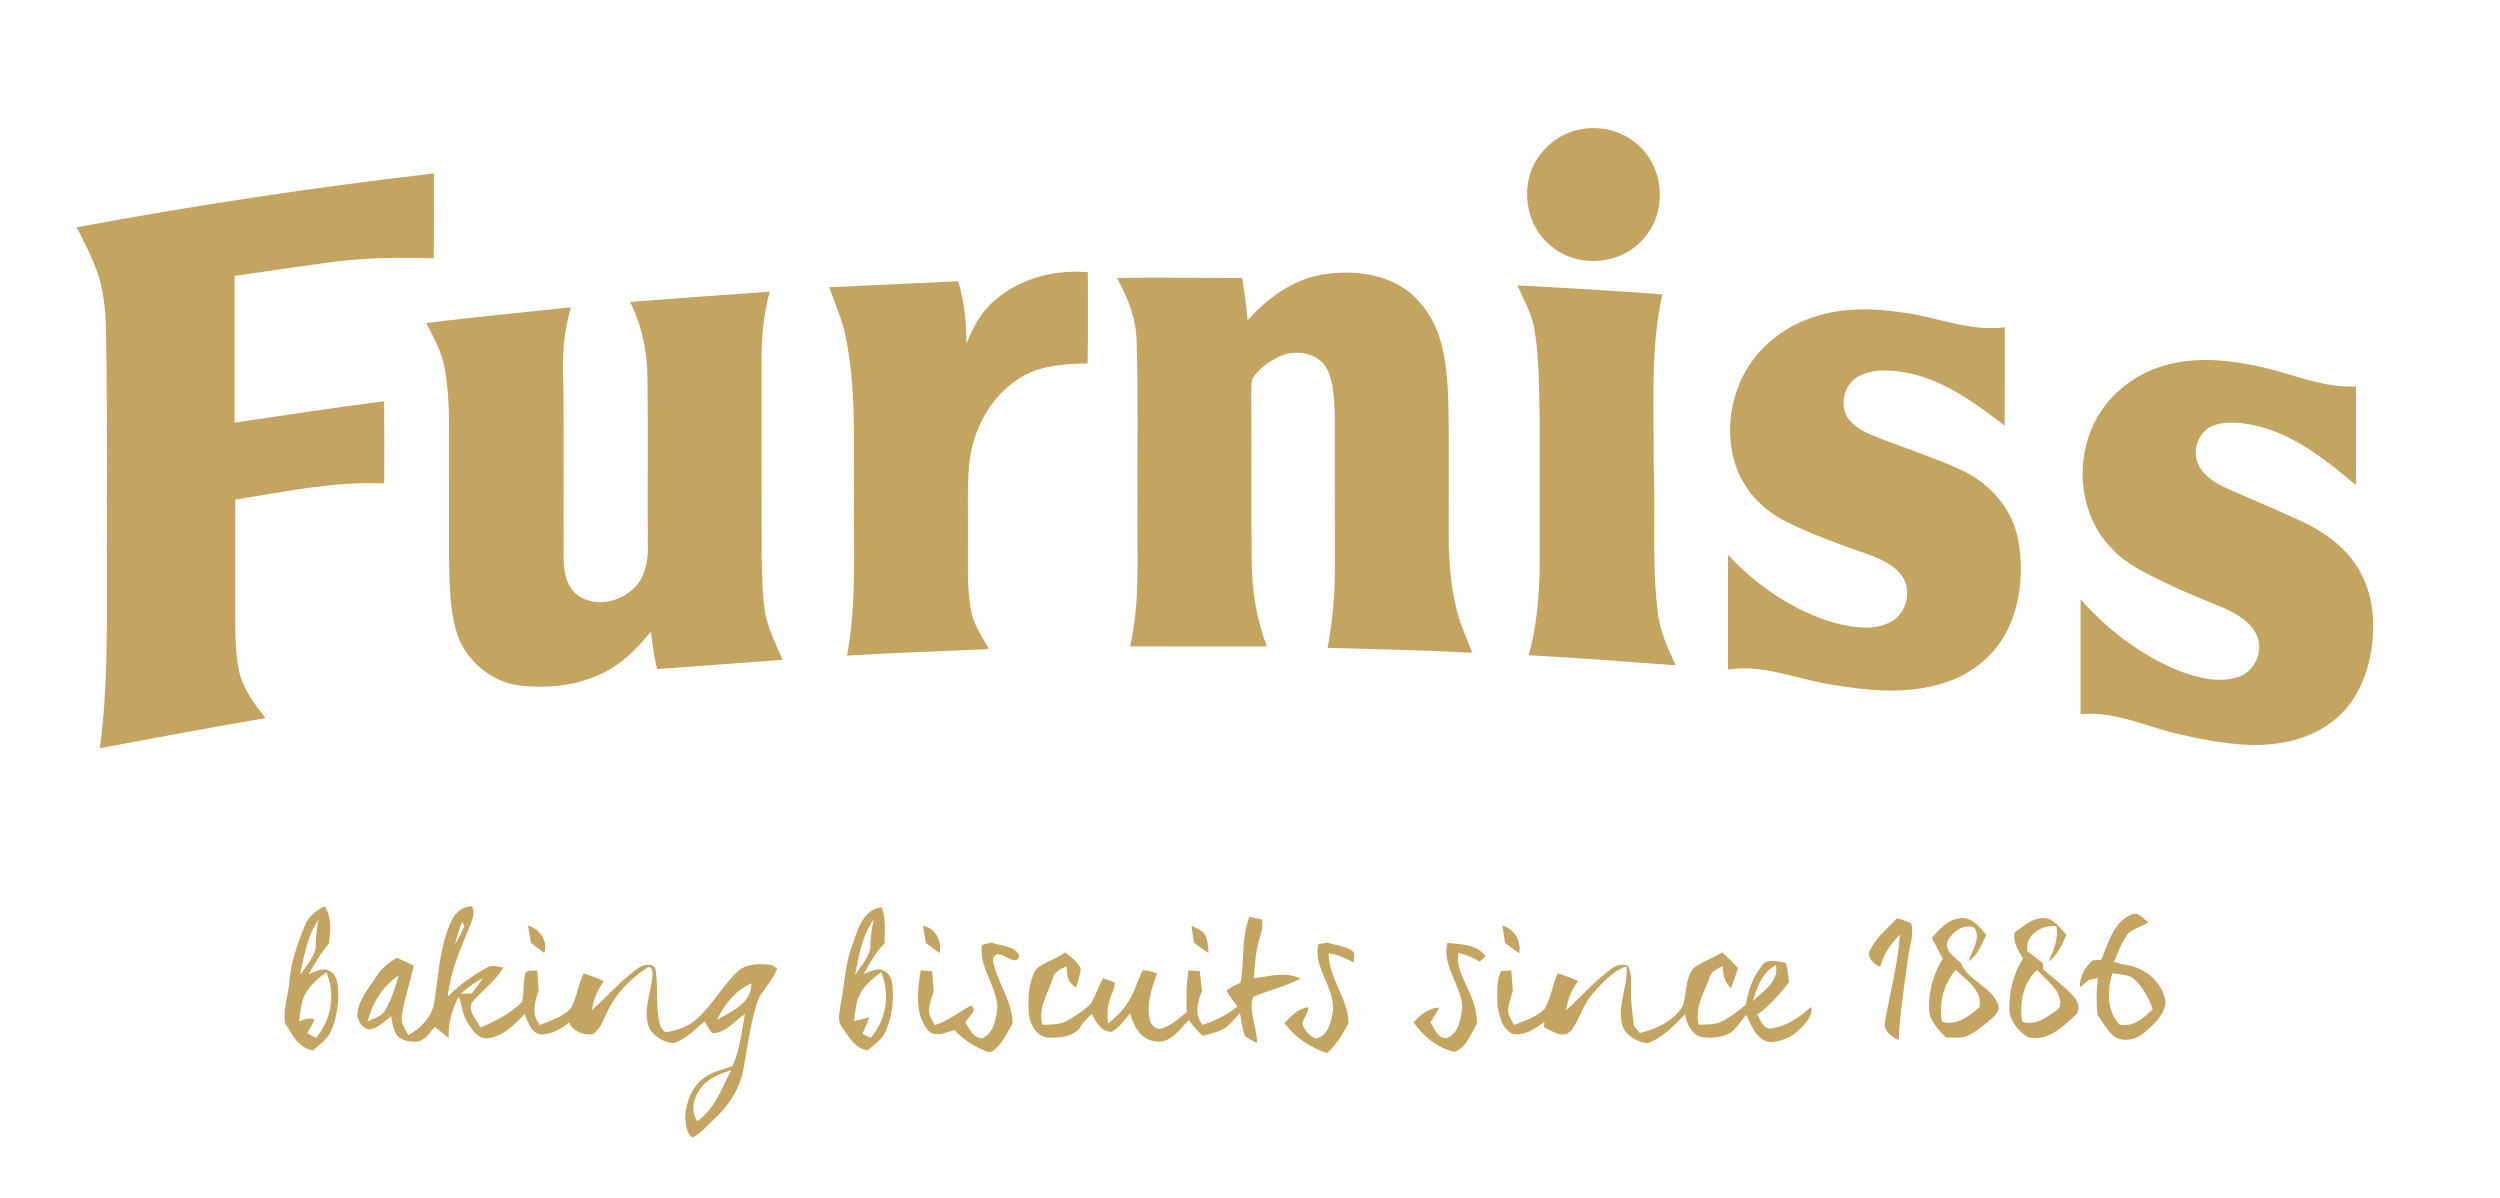 <?xml version="1.0" encoding="UTF-8" ?>
<!DOCTYPE svg PUBLIC "-//W3C//DTD SVG 1.1//EN" "http://www.w3.org/Graphics/SVG/1.1/DTD/svg11.dtd">
<svg width="906pt" height="434pt" viewBox="0 0 906 434" version="1.1" xmlns="http://www.w3.org/2000/svg">
<path fill="#fffefe" d=" M 0.00 0.00 L 906.00 0.00 L 906.00 434.00 L 0.00 434.00 L 0.00 0.00 Z" />
<path fill="#c3a460" d=" M 571.13 47.22 C 578.88 45.18 587.57 47.06 593.56 52.46 C 602.92 60.53 604.29 75.99 596.39 85.53 C 588.67 95.83 572.38 97.62 562.50 89.44 C 552.41 81.85 550.39 65.99 558.15 56.07 C 561.31 51.78 565.98 48.60 571.13 47.22 Z" />
<path fill="#c3a460" d=" M 27.74 82.38 C 70.67 74.40 113.87 67.88 157.25 62.84 C 157.23 73.10 157.34 83.36 157.18 93.62 C 144.40 93.24 131.57 93.36 118.89 95.15 C 107.59 96.72 96.29 98.29 85.00 99.98 C 85.00 117.71 85.00 135.44 85.00 153.17 C 103.06 150.51 121.11 147.70 139.22 145.41 C 139.29 155.34 139.25 165.27 139.24 175.19 C 121.06 174.35 103.12 178.25 85.25 181.03 C 85.26 196.01 85.25 210.98 85.25 225.96 C 85.33 231.63 85.45 237.35 86.57 242.93 C 87.97 249.54 92.13 255.07 96.27 260.23 C 76.20 263.63 56.19 267.41 36.18 271.14 C 38.98 250.55 38.77 229.72 38.75 208.99 C 38.64 180.99 38.99 152.98 38.49 124.98 C 38.50 117.65 38.24 110.25 36.58 103.09 C 34.71 95.78 31.24 89.02 27.74 82.38 Z" />
<path fill="#c3a460" d=" M 360.69 108.72 C 369.84 100.80 382.32 97.59 394.24 98.66 C 394.21 109.67 394.37 120.69 394.15 131.70 C 385.63 131.86 376.56 132.41 369.22 137.22 C 358.77 143.89 352.51 155.87 351.26 168.03 C 350.42 176.99 350.89 186.00 350.78 194.98 C 350.89 203.63 350.29 212.38 351.84 220.94 C 352.69 226.19 355.86 230.60 358.34 235.19 C 341.22 236.03 324.07 236.54 306.96 237.58 C 310.58 218.26 309.23 198.54 309.49 179.01 C 309.29 160.03 310.36 140.80 306.47 122.09 C 305.25 115.87 302.59 110.07 300.51 104.11 C 316.08 103.36 331.66 102.65 347.24 101.92 C 349.47 109.25 350.20 116.90 350.25 124.53 C 352.63 118.64 355.67 112.77 360.69 108.72 Z" />
<path fill="#c3a460" d=" M 479.65 99.44 C 490.32 97.77 502.30 99.11 510.97 106.06 C 516.86 111.01 520.86 118.06 522.60 125.53 C 524.89 135.15 524.92 145.11 525.00 154.95 C 525.01 169.29 524.97 183.64 525.02 197.98 C 525.41 208.31 526.45 218.82 530.32 228.49 C 531.36 231.19 532.47 233.86 533.52 236.56 C 516.06 235.63 498.58 235.25 481.11 234.78 C 483.07 224.66 483.86 214.34 483.76 204.04 C 483.71 186.02 483.79 168.01 483.72 149.99 C 483.44 144.59 483.39 138.91 481.03 133.94 C 478.02 127.89 469.80 126.49 464.01 129.03 C 460.04 130.87 456.22 133.52 453.84 137.25 C 453.37 139.12 453.50 141.07 453.46 142.98 C 453.65 163.30 453.33 183.63 453.63 203.95 C 453.70 214.29 455.47 224.55 459.09 234.25 C 442.57 234.24 426.06 234.30 409.55 234.22 C 413.27 218.08 412.00 201.43 412.23 185.02 C 412.06 164.67 412.57 144.30 411.92 123.96 C 411.84 115.69 408.73 107.89 404.81 100.75 C 419.93 100.43 435.04 100.79 450.16 100.76 C 451.01 105.85 451.71 110.98 452.11 116.14 C 459.32 107.99 468.67 101.17 479.65 99.44 Z" />
<path fill="#c3a460" d=" M 549.92 103.40 C 567.42 104.41 584.93 105.29 602.41 106.71 C 597.98 126.86 599.50 147.56 599.26 168.02 C 600.07 186.01 598.53 204.10 600.81 222.01 C 601.47 228.80 604.55 234.95 607.25 241.10 C 589.51 239.82 571.78 238.37 554.01 237.46 C 556.88 227.23 557.77 216.57 557.99 205.98 C 558.01 188.29 557.99 170.61 558.00 152.92 C 557.74 141.98 557.92 130.97 556.20 120.13 C 555.41 114.13 552.27 108.86 549.92 103.40 Z" />
<path fill="#c3a460" d=" M 228.34 109.42 C 245.21 108.08 262.08 106.88 278.95 105.71 C 276.71 113.93 275.91 122.47 276.00 130.97 C 276.02 154.67 275.95 178.37 276.03 202.07 C 276.29 208.72 276.18 215.43 277.25 222.02 C 278.42 228.02 281.18 233.54 283.61 239.11 C 268.44 240.21 253.28 241.36 238.12 242.48 C 237.11 237.99 236.33 233.44 235.90 228.85 C 231.16 234.79 225.66 240.35 218.77 243.76 C 209.39 248.49 198.51 249.60 188.17 248.40 C 177.39 246.99 167.93 238.60 165.18 228.09 C 162.96 219.93 162.93 211.39 162.75 203.00 C 162.73 186.00 162.76 169.00 162.74 152.01 C 162.64 145.93 162.29 139.83 161.23 133.83 C 160.21 127.81 157.25 122.39 154.44 117.06 C 171.90 114.92 189.40 113.21 206.90 111.38 C 204.17 120.64 203.60 130.37 204.19 139.97 C 204.37 160.99 204.18 182.02 204.27 203.05 C 204.30 207.90 205.64 213.32 209.97 216.12 C 216.21 220.10 224.96 218.07 229.95 212.95 C 233.87 209.07 234.89 203.29 234.78 197.98 C 234.65 177.69 234.88 157.40 234.66 137.12 C 234.58 127.54 232.67 118.01 228.34 109.42 Z" />
<path fill="#c3a460" d=" M 657.84 114.73 C 667.56 111.54 677.98 111.61 688.01 113.06 C 700.93 114.39 713.33 120.33 726.52 118.62 C 726.48 130.50 726.56 142.39 726.48 154.27 C 716.21 146.33 705.32 138.33 692.44 135.34 C 686.43 134.19 679.82 133.37 674.10 136.08 C 669.00 138.37 666.73 145.08 668.92 150.12 C 670.59 153.70 674.17 155.85 677.65 157.40 C 688.60 161.87 699.94 165.40 710.72 170.31 C 720.78 174.97 729.08 183.98 731.26 195.05 C 733.34 205.93 732.55 217.62 727.79 227.74 C 723.55 236.77 715.40 243.74 706.00 246.98 C 691.91 252.05 676.57 250.34 662.14 247.81 C 650.21 245.79 638.53 240.66 626.22 242.66 C 626.23 228.81 626.21 214.96 626.23 201.11 C 636.87 212.41 650.21 221.57 665.23 225.85 C 671.75 227.42 679.21 228.72 685.37 225.29 C 691.00 222.19 693.01 214.05 689.29 208.77 C 686.41 204.62 681.52 202.61 676.98 200.88 C 666.82 197.30 656.60 193.79 647.00 188.86 C 638.37 184.61 631.37 176.82 628.65 167.52 C 625.54 157.12 626.92 145.60 631.80 135.96 C 637.15 125.74 646.84 118.07 657.84 114.73 Z" />
<path fill="#c3a460" d=" M 784.33 132.50 C 796.68 128.84 809.79 130.67 822.08 133.59 C 832.52 136.30 842.80 140.60 853.79 140.07 C 853.76 151.98 853.77 163.89 853.79 175.79 C 843.89 167.51 833.53 159.07 821.01 155.18 C 815.21 153.55 808.91 152.26 802.98 153.92 C 796.81 155.53 793.87 163.56 796.97 168.97 C 799.12 172.86 803.10 175.20 807.03 176.97 C 816.22 181.11 825.55 184.93 834.68 189.19 C 842.45 192.92 849.80 198.20 854.38 205.64 C 859.90 214.31 860.87 225.11 859.45 235.09 C 857.99 245.06 853.59 255.08 845.44 261.35 C 836.89 268.08 825.65 270.28 814.98 269.96 C 806.24 269.56 797.59 267.93 789.09 265.92 C 777.47 263.22 766.24 257.58 754.00 258.86 C 754.00 244.98 754.00 231.10 754.00 217.23 C 763.69 228.13 775.64 237.29 789.16 242.91 C 796.12 245.56 804.04 247.80 811.36 245.26 C 817.28 243.21 820.38 235.83 817.82 230.15 C 815.64 225.43 810.90 222.65 806.37 220.55 C 799.14 217.45 791.77 214.68 784.71 211.19 C 777.80 207.78 770.53 204.53 765.25 198.73 C 754.20 187.47 751.95 169.38 758.11 155.14 C 762.78 144.11 772.84 135.69 784.33 132.50 Z" />
<path fill="#c3a460" d=" M 110.51 335.37 C 111.79 332.12 114.60 329.88 117.70 328.46 C 120.27 332.49 119.86 337.36 119.17 341.86 C 116.43 345.34 114.00 349.05 111.89 352.95 C 114.23 352.29 116.80 350.48 119.23 351.78 C 121.33 352.63 122.14 354.95 122.39 357.02 C 123.02 362.68 122.21 368.53 119.90 373.74 C 118.59 376.74 115.77 378.59 113.36 380.63 C 108.18 379.80 105.87 374.85 103.36 370.89 C 102.42 365.96 104.46 360.98 104.85 356.04 C 105.36 348.85 107.80 341.99 110.51 335.37 Z" />
<path fill="#c3a460" d=" M 163.68 333.59 C 164.94 330.74 167.78 328.35 171.01 328.47 C 172.55 330.87 170.91 333.54 170.15 335.90 C 166.72 344.04 163.23 352.28 162.26 361.15 C 166.47 356.93 171.39 353.50 176.57 350.58 C 178.38 349.44 180.54 350.46 182.49 350.61 C 179.65 355.28 175.27 358.58 171.66 362.56 C 168.67 365.71 172.72 369.37 174.11 372.34 C 179.56 370.13 184.93 367.28 189.17 363.14 C 189.90 359.82 189.60 356.36 190.31 353.04 C 190.82 351.09 193.24 352.04 194.70 351.65 C 194.82 354.10 194.98 356.55 195.22 358.99 C 193.74 363.07 192.49 367.80 195.68 371.44 C 199.66 369.76 204.30 368.58 207.09 365.04 C 209.06 361.16 209.60 356.71 211.51 352.79 C 214.05 353.49 216.51 354.44 218.88 355.58 C 216.58 358.64 215.02 362.18 214.53 366.00 C 220.31 360.95 225.32 354.98 231.65 350.57 C 233.57 349.28 237.53 348.85 237.68 352.04 C 238.59 358.55 237.44 365.31 239.29 371.73 C 239.85 372.71 240.61 374.52 242.07 373.97 C 246.02 373.23 250.02 371.71 252.95 368.88 C 258.55 363.70 262.13 356.74 267.81 351.63 C 271.16 349.02 275.80 349.26 279.79 349.72 C 280.25 350.06 281.17 350.72 281.64 351.06 C 280.08 355.31 276.61 358.43 274.63 362.44 C 272.08 370.45 270.94 378.82 269.50 387.07 C 268.36 393.85 264.67 399.97 259.73 404.66 C 256.89 407.26 254.43 410.44 250.97 412.27 C 248.67 410.64 248.57 407.53 248.31 404.98 C 248.56 399.46 250.77 393.63 255.44 390.36 C 258.40 388.19 262.14 387.70 265.46 386.32 C 268.16 380.42 268.79 373.82 269.96 367.49 C 266.09 369.94 263.12 374.54 258.07 374.42 C 256.96 373.12 256.19 371.57 255.37 370.08 C 251.85 373.00 248.57 376.70 244.06 378.02 C 240.82 377.81 237.62 375.92 235.68 373.34 C 232.46 367.11 235.96 360.31 236.41 353.88 C 236.71 352.48 236.26 349.38 234.19 350.90 C 228.44 354.83 223.23 360.00 220.22 366.35 C 218.69 369.31 217.77 372.98 214.74 374.80 C 211.41 375.30 207.63 373.78 206.23 370.55 C 203.37 372.94 199.89 374.85 196.08 374.91 C 192.46 374.34 191.32 370.39 190.17 367.47 C 186.45 371.18 182.44 375.73 176.88 376.22 C 173.29 376.73 171.12 373.23 169.46 370.63 C 167.56 367.79 167.50 364.26 166.22 361.18 C 163.82 365.84 162.30 370.93 162.60 376.22 C 160.94 374.83 159.28 373.45 157.61 372.09 C 155.75 374.19 154.14 377.03 151.12 377.51 C 148.81 377.60 146.24 377.26 144.40 375.77 C 142.44 373.79 142.27 370.83 141.72 368.26 C 139.35 370.15 137.05 372.59 133.93 373.06 C 131.36 372.82 129.89 370.24 129.46 367.95 C 129.71 362.29 133.75 358.07 136.62 353.54 C 138.38 350.74 141.07 348.75 143.87 347.09 C 145.87 348.06 147.88 348.97 149.91 349.87 C 148.72 355.98 146.51 361.88 145.63 368.05 C 145.10 370.69 146.83 372.95 147.99 375.14 C 152.41 372.72 156.36 368.70 157.32 363.60 C 158.97 353.54 159.23 342.96 163.68 333.59 Z" />
<path fill="#c3a460" d=" M 309.01 342.17 C 310.82 336.82 312.84 329.61 319.46 328.78 C 321.20 332.96 320.49 337.47 320.59 341.85 C 317.34 345.02 315.23 349.06 313.02 352.96 C 315.49 352.17 318.38 350.25 320.84 352.12 C 322.93 353.25 323.31 355.81 323.50 357.95 C 323.88 363.33 323.17 368.88 320.92 373.81 C 319.58 376.78 316.79 378.62 314.39 380.66 C 309.64 379.87 307.49 375.48 304.96 371.96 C 303.43 369.89 304.27 367.21 304.50 364.88 C 306.12 357.32 306.07 349.41 309.01 342.17 Z" />
<path fill="#c3a460" d=" M 772.41 331.46 C 774.93 330.33 776.78 332.94 778.55 334.23 C 776.23 335.76 773.38 336.44 771.26 338.23 C 768.89 341.32 767.65 345.08 766.07 348.60 C 767.18 348.91 768.30 349.21 769.43 349.52 C 776.77 350.18 783.63 355.58 784.79 363.00 C 784.53 367.84 780.49 371.23 777.11 374.20 C 774.07 376.88 769.22 377.90 765.81 375.33 C 763.47 373.16 761.94 370.31 760.13 367.73 C 759.67 363.32 759.73 358.88 760.27 354.48 C 759.45 354.65 757.81 354.98 756.99 355.14 C 755.91 356.05 754.80 356.94 753.73 357.83 C 753.66 353.97 755.52 350.64 758.30 348.09 C 759.36 347.99 760.43 347.89 761.51 347.80 C 764.05 341.88 765.83 334.13 772.41 331.46 Z" />
<path fill="#c3a460" d=" M 452.80 332.24 C 454.33 332.58 455.85 332.92 457.39 333.26 C 457.82 335.91 456.94 338.49 456.23 341.00 C 454.96 345.41 454.77 350.02 454.33 354.56 C 459.86 353.82 465.94 351.98 471.24 354.62 C 465.82 357.59 459.72 358.85 454.09 361.30 C 452.37 366.94 455.71 372.33 455.49 377.99 C 454.06 377.22 452.59 376.56 451.29 375.60 C 450.12 372.92 449.89 369.97 449.37 367.12 C 447.74 368.85 446.28 370.77 444.41 372.24 C 441.87 374.03 438.73 374.55 435.80 375.37 C 433.98 373.62 432.31 371.72 430.83 369.68 C 427.38 373.12 423.74 378.81 418.08 377.28 C 413.16 376.46 410.78 371.58 409.55 367.27 C 407.51 369.65 405.67 372.38 402.88 373.96 C 399.12 374.05 397.12 370.27 395.61 367.40 C 394.46 368.64 393.30 369.86 392.17 371.11 C 390.28 375.41 385.05 376.04 380.92 376.05 C 376.50 376.43 373.41 372.00 372.97 368.05 C 372.36 362.48 372.62 356.46 375.33 351.44 C 378.29 348.50 382.75 347.73 386.02 345.14 C 388.09 346.85 390.43 348.46 391.67 350.92 C 391.42 353.26 390.69 355.50 390.05 357.76 C 386.90 356.45 386.68 353.18 386.52 350.22 C 384.42 351.10 382.11 352.08 381.55 354.54 C 379.77 359.98 376.06 365.47 377.76 371.39 C 381.02 371.22 384.59 371.48 387.41 369.52 C 390.23 367.70 393.33 366.07 395.51 363.45 C 397.08 360.55 398.11 357.39 399.75 354.53 C 401.16 355.01 402.61 355.46 403.98 356.08 C 404.13 358.25 402.75 360.16 402.22 362.21 C 401.13 365.01 401.30 368.06 401.53 371.00 C 404.29 368.64 407.07 366.18 408.91 363.00 C 411.18 359.50 412.20 355.39 414.15 351.72 C 415.87 351.42 417.59 352.36 419.29 352.67 C 417.41 358.04 415.40 363.78 416.68 369.54 C 417.04 371.43 418.85 373.31 420.92 372.73 C 424.46 371.74 427.20 369.07 430.04 366.85 C 429.89 361.78 429.92 356.69 430.72 351.67 C 432.08 351.75 433.45 351.84 434.82 351.94 C 435.03 354.33 435.28 356.72 435.64 359.10 C 433.93 363.06 432.79 367.73 435.78 371.41 C 440.38 369.98 444.70 367.79 448.47 364.77 C 447.12 362.91 445.67 361.10 444.52 359.11 C 445.92 357.70 447.83 357.01 449.57 356.12 C 451.04 348.20 449.77 339.84 452.80 332.24 Z" />
<path fill="#c3a460" d=" M 687.55 332.76 C 689.25 333.31 690.96 333.82 692.59 334.59 C 693.77 338.74 691.97 342.95 691.49 347.08 C 690.18 357.02 688.52 366.94 688.07 376.97 C 685.43 375.65 682.38 373.55 683.14 370.13 C 684.97 359.67 687.78 349.36 688.54 338.72 C 685.22 341.97 682.53 345.85 681.39 350.40 C 679.18 349.44 676.55 347.28 677.58 344.58 C 679.80 339.85 683.99 336.46 687.55 332.76 Z" />
<path fill="#c3a460" d=" M 700.09 339.82 C 702.85 336.84 705.77 333.39 710.06 332.83 C 714.38 331.92 717.35 335.93 719.83 338.79 C 718.19 342.26 716.68 346.00 713.49 348.37 C 714.50 344.51 718.02 340.29 715.61 336.29 C 711.87 334.38 707.48 337.75 705.77 341.03 C 704.53 344.68 708.48 346.90 710.68 349.05 C 713.28 355.56 721.69 357.43 724.13 364.11 C 724.87 366.03 723.34 367.76 722.00 368.93 C 718.92 371.56 715.80 374.38 711.95 375.79 C 709.70 376.15 707.42 375.98 705.17 376.00 C 702.72 373.31 699.87 370.59 699.18 366.86 C 698.62 360.05 700.47 353.20 704.05 347.40 C 702.66 344.90 701.34 342.38 700.09 339.82 Z" />
<path fill="#c3a460" d=" M 730.16 337.88 C 733.43 335.59 736.72 332.43 741.03 332.72 C 744.54 333.14 746.66 336.39 748.87 338.79 C 747.26 342.32 745.72 346.11 742.44 348.46 C 744.18 344.40 746.09 340.19 745.23 335.65 C 739.95 335.04 733.76 338.76 734.69 344.69 C 736.55 346.18 738.42 347.66 740.32 349.11 C 740.36 349.64 740.43 350.69 740.46 351.22 C 744.16 354.68 748.44 357.55 751.74 361.44 C 753.39 363.24 754.01 366.33 751.94 368.09 C 747.34 372.36 741.79 377.62 734.93 375.86 C 731.64 373.94 729.03 370.61 728.24 366.86 C 727.88 360.03 729.51 353.13 733.14 347.29 C 731.37 344.47 729.29 341.39 730.16 337.88 Z" />
<path fill="#fffefe" d=" M 167.47 333.97 C 167.67 334.42 168.08 335.34 168.29 335.79 C 167.21 338.01 166.11 340.22 164.90 342.38 C 165.47 339.49 166.42 336.71 167.47 333.97 Z" />
<path fill="#fffefe" d=" M 309.90 353.26 C 311.26 346.34 312.43 339.00 316.67 333.16 C 315.82 336.66 315.39 340.22 315.40 343.82 C 314.52 347.40 311.90 350.25 309.90 353.26 Z" />
<path fill="#fffefe" d=" M 108.69 353.31 C 110.29 346.46 111.27 339.12 115.49 333.26 C 114.62 336.72 114.42 340.25 114.40 343.80 C 113.48 347.43 110.82 350.32 108.69 353.31 Z" />
<path fill="#c3a460" d=" M 191.38 335.43 C 195.59 336.62 198.71 341.05 197.22 345.40 C 195.61 344.17 194.02 342.93 192.41 341.71 C 192.04 339.62 191.67 337.53 191.38 335.43 Z" />
<path fill="#c3a460" d=" M 334.52 335.47 C 339.09 336.41 341.45 341.06 340.53 345.44 C 338.86 344.25 337.23 343.02 335.61 341.79 C 335.22 339.68 334.84 337.58 334.52 335.47 Z" />
<path fill="#c3a460" d=" M 431.80 335.45 C 433.24 336.22 434.79 336.88 436.07 337.94 C 437.78 340.03 437.77 342.89 438.02 345.45 C 436.20 344.25 434.45 342.96 432.71 341.67 C 432.37 339.60 432.05 337.53 431.80 335.45 Z" />
<path fill="#c3a460" d=" M 544.49 335.42 C 548.87 336.73 551.37 341.01 550.57 345.48 C 548.83 344.27 547.14 343.01 545.45 341.74 C 545.11 339.63 544.76 337.53 544.49 335.42 Z" />
<path fill="#c3a460" d=" M 355.86 342.43 C 356.68 342.22 358.33 341.79 359.15 341.58 C 362.64 342.76 367.18 342.61 369.36 346.07 C 368.57 352.02 361.17 341.75 359.79 347.85 C 361.19 355.83 366.85 362.54 366.96 370.86 C 365.05 374.17 363.47 377.86 360.46 380.35 C 359.48 381.32 358.38 381.49 357.15 380.86 C 352.86 379.29 349.05 376.58 345.88 373.32 C 342.70 374.18 338.41 376.38 335.97 372.96 C 331.34 366.86 332.63 358.68 333.65 351.63 C 335.03 351.73 336.42 351.85 337.81 351.97 C 337.96 354.35 338.15 356.73 338.39 359.12 C 337.62 361.66 336.57 364.22 336.63 366.92 C 337.07 368.54 337.97 370.00 338.75 371.48 C 343.61 370.06 347.47 366.71 351.90 364.42 C 354.64 366.28 350.67 368.62 349.82 370.53 C 351.40 372.81 352.64 376.22 355.92 376.30 C 360.24 374.47 360.95 369.10 361.48 365.01 C 361.10 357.14 354.69 350.56 355.86 342.43 Z" />
<path fill="#c3a460" d=" M 477.73 342.19 C 478.55 342.05 480.18 341.77 481.00 341.62 C 483.87 342.46 486.97 342.79 489.62 344.27 C 491.39 345.19 490.58 347.26 490.51 348.80 C 487.68 347.29 484.77 345.80 481.52 345.52 C 481.43 354.60 488.64 361.72 488.68 370.84 C 486.63 374.81 484.25 378.63 480.89 381.64 C 474.79 379.62 469.27 375.95 465.47 370.72 C 467.87 368.18 470.52 365.46 474.17 365.01 C 473.95 367.16 472.58 368.92 471.87 370.91 C 472.78 373.31 474.46 375.71 477.10 376.37 C 481.57 375.08 482.51 369.91 483.11 365.95 C 483.53 357.60 475.90 350.71 477.73 342.19 Z" />
<path fill="#c3a460" d=" M 524.52 341.74 C 529.40 342.16 535.17 342.23 538.44 346.52 C 537.88 347.02 536.77 348.01 536.21 348.51 C 533.85 347.01 531.27 345.88 528.51 345.40 C 527.64 350.77 530.87 355.50 532.77 360.27 C 534.36 363.55 535.03 367.16 535.34 370.78 C 533.09 374.51 531.56 379.66 527.04 381.17 C 521.00 379.81 515.80 375.58 512.28 370.54 C 514.69 367.73 517.73 365.32 521.60 365.13 C 520.59 366.97 519.48 368.75 518.35 370.52 C 519.81 372.70 520.93 376.18 524.06 376.24 C 528.70 374.81 529.39 369.11 529.94 365.00 C 529.59 356.92 522.51 350.09 524.52 341.74 Z" />
<path fill="#c3a460" d=" M 613.82 350.79 C 616.97 348.45 620.80 347.24 624.11 345.14 C 626.12 346.93 628.03 348.83 629.86 350.82 C 629.08 353.27 628.26 355.71 627.30 358.10 C 624.95 355.98 624.34 353.03 624.31 350.02 C 622.39 351.09 620.10 352.06 619.47 354.39 C 617.56 359.86 613.95 365.40 615.65 371.40 C 618.30 371.21 621.09 371.41 623.61 370.41 C 626.93 368.75 629.86 366.42 632.76 364.12 C 633.44 359.15 635.14 354.29 638.27 350.32 C 640.00 347.04 644.23 348.52 647.14 348.90 C 647.87 351.16 648.01 353.56 648.37 355.90 C 644.98 360.29 641.32 364.53 636.75 367.73 C 638.11 369.65 639.05 373.17 642.02 372.73 C 647.55 371.82 652.34 368.58 656.37 364.83 C 656.96 368.31 654.33 370.90 652.08 373.11 C 649.26 375.99 645.24 377.57 641.25 377.67 C 636.48 376.77 634.74 371.64 632.87 367.81 C 630.76 370.03 629.29 372.95 626.65 374.61 C 623.35 376.04 619.56 376.45 616.05 375.68 C 612.75 374.40 611.24 370.82 610.61 367.58 C 606.66 371.64 602.57 376.23 597.04 378.02 C 593.64 377.73 590.07 375.75 588.37 372.74 C 585.40 365.32 590.14 357.77 589.48 350.18 C 584.31 351.89 580.71 356.21 577.18 360.11 C 573.68 364.03 572.54 369.39 569.36 373.50 C 566.67 376.77 562.36 373.59 559.46 372.23 C 559.53 371.76 559.65 370.82 559.72 370.35 C 556.41 372.71 552.49 375.52 548.22 374.70 C 544.23 372.83 543.19 367.86 542.67 363.91 C 542.64 359.95 542.27 355.64 543.91 351.96 C 545.17 351.81 546.43 351.71 547.71 351.65 C 547.86 354.12 548.02 356.59 548.28 359.05 C 547.51 361.64 546.46 364.26 546.55 367.01 C 547.03 368.58 547.91 369.99 548.69 371.43 C 552.55 369.92 556.72 368.63 559.75 365.65 C 562.14 361.71 562.49 356.91 564.53 352.78 C 567.05 353.50 569.52 354.43 571.92 355.51 C 569.61 358.61 568.06 362.20 567.57 366.06 C 573.14 361.12 578.04 355.43 584.04 350.99 C 585.74 349.84 588.04 349.06 590.00 350.06 C 591.36 352.83 591.11 356.01 591.09 359.01 C 590.96 363.30 591.63 367.56 592.10 371.82 C 592.83 372.64 593.56 373.47 594.31 374.30 C 600.36 372.98 606.30 370.10 609.74 364.74 C 611.44 360.23 610.48 354.63 613.82 350.79 Z" />
<path fill="#fffefe" d=" M 635.22 362.81 C 636.71 357.82 638.64 352.33 643.60 349.77 C 644.78 355.78 638.88 359.21 635.22 362.81 Z" />
<path fill="#fffefe" d=" M 703.73 370.24 C 702.58 363.66 704.30 356.52 708.79 351.49 C 712.57 355.14 718.38 358.83 717.45 364.88 C 713.82 368.14 708.90 371.98 703.73 370.24 Z" />
<path fill="#fffefe" d=" M 732.79 370.22 C 731.82 363.72 733.11 356.09 738.21 351.54 C 740.68 354.10 743.47 356.43 745.47 359.42 C 746.48 361.47 747.70 364.70 745.18 366.18 C 741.66 368.77 737.37 371.91 732.79 370.22 Z" />
<path fill="#fffefe" d=" M 110.53 360.45 C 112.22 357.01 115.29 354.59 118.26 352.31 C 121.67 360.20 120.12 369.58 114.55 376.09 C 113.44 375.62 112.41 374.97 111.36 374.40 C 112.29 372.79 113.19 371.15 114.00 369.48 C 112.11 368.63 110.22 369.53 108.42 370.09 C 108.86 366.84 108.98 363.43 110.53 360.45 Z" />
<path fill="#fffefe" d=" M 311.83 359.97 C 313.57 356.76 316.51 354.48 319.34 352.28 C 322.63 360.17 321.28 369.63 315.57 376.06 C 314.48 375.73 313.54 375.09 312.56 374.57 C 313.44 372.63 314.27 370.66 315.04 368.68 C 313.17 369.11 311.33 369.61 309.48 370.10 C 310.01 366.68 310.06 363.04 311.83 359.97 Z" />
<path fill="#fffefe" d=" M 768.13 371.30 C 763.36 366.27 763.64 358.88 765.52 352.67 C 768.10 353.12 771.02 353.06 773.27 354.61 C 776.41 357.68 778.75 361.53 780.14 365.70 C 776.94 368.96 773.07 372.31 768.13 371.30 Z" />
<path fill="#fffefe" d=" M 133.26 370.16 C 134.89 363.44 138.74 357.32 144.52 353.44 C 143.19 357.91 141.86 362.48 139.35 366.46 C 137.99 368.54 135.31 369.05 133.26 370.16 Z" />
<path fill="#fffefe" d=" M 166.98 360.18 C 169.37 357.93 172.00 355.93 174.99 354.54 C 173.73 356.43 172.34 358.24 170.92 360.01 C 169.60 360.06 168.29 360.11 166.98 360.18 Z" />
<path fill="#fffefe" d=" M 259.81 369.60 C 262.53 364.07 266.49 358.92 272.26 356.36 C 272.64 363.36 264.95 366.65 259.81 369.60 Z" />
<path fill="#fffefe" d=" M 254.55 393.55 C 257.25 390.47 261.22 389.07 264.98 387.80 C 261.58 394.33 259.02 401.95 252.68 406.30 C 249.89 402.22 251.60 397.02 254.55 393.55 Z" />
</svg>

